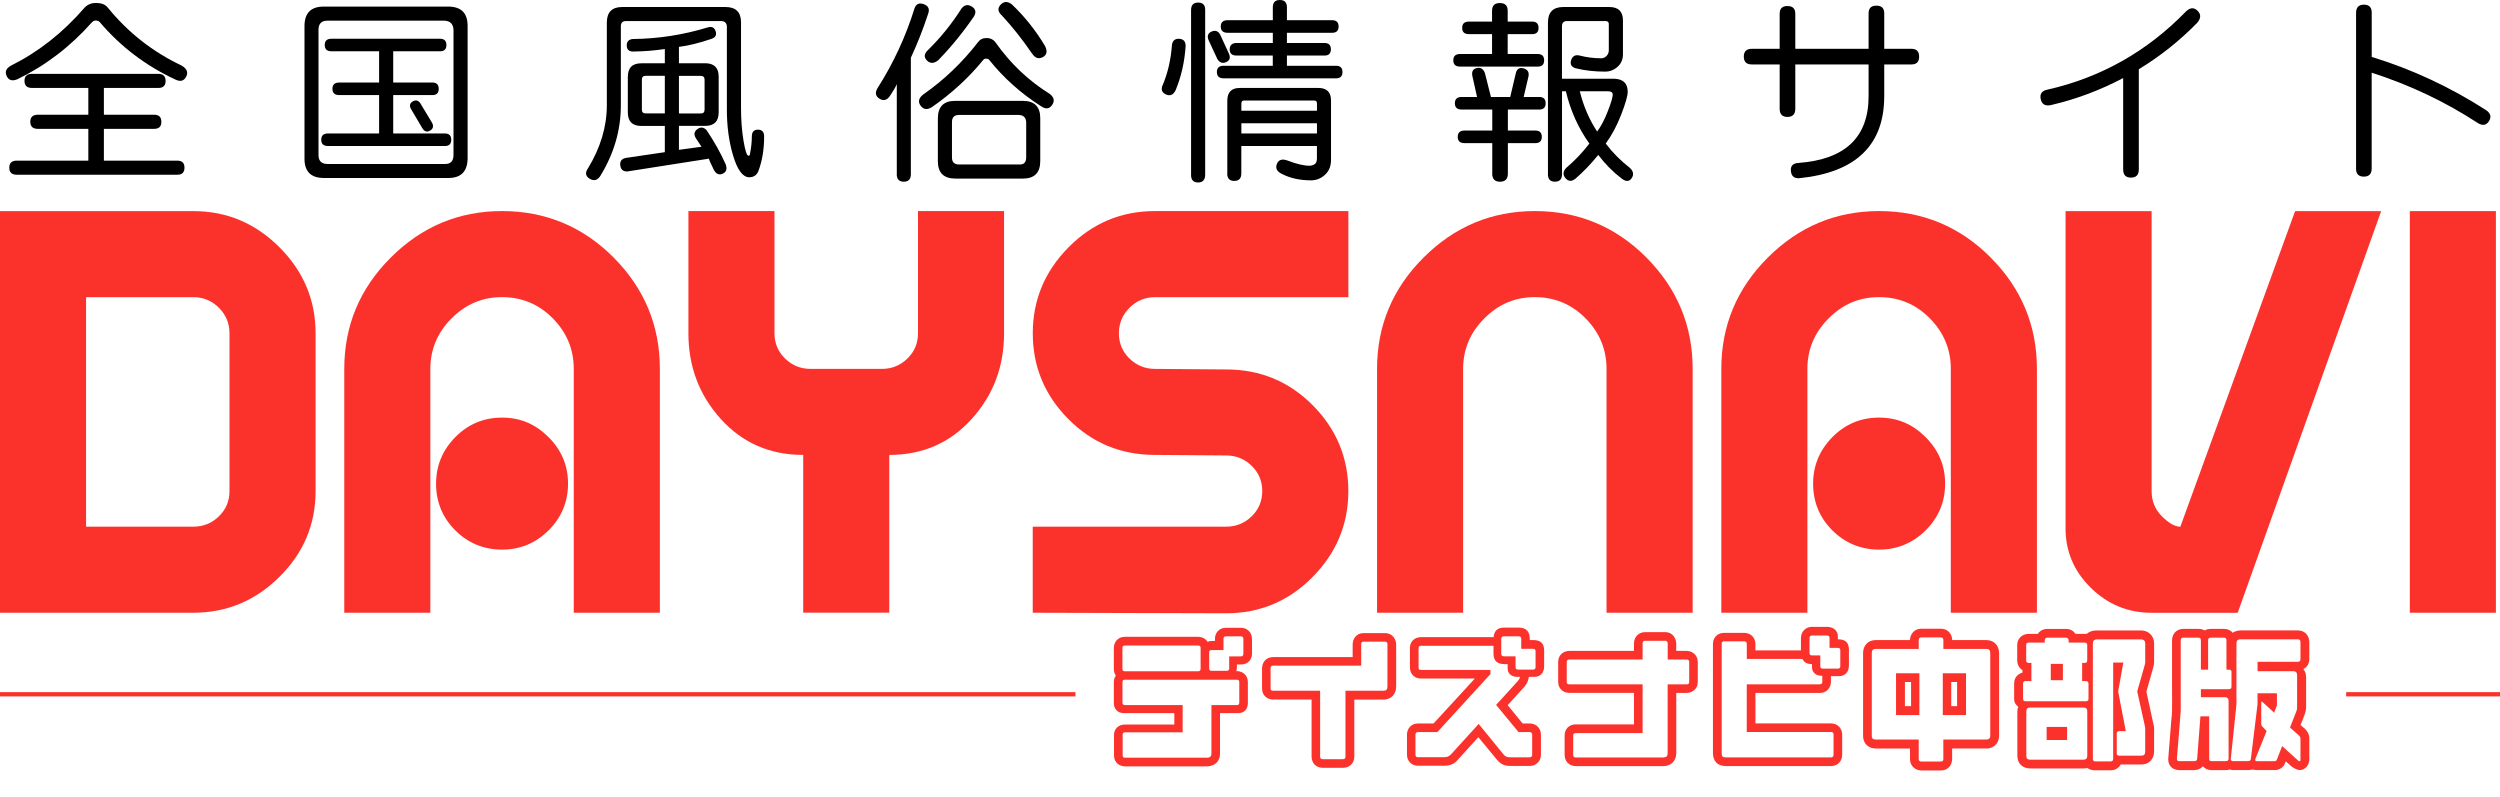 <?xml version="1.0" encoding="UTF-8"?>
<svg id="a" data-name="中部版" xmlns="http://www.w3.org/2000/svg" viewBox="0 0 585 186.44">
  <defs>
    <style>
      .b {
        fill: none;
        stroke: #fb322b;
        stroke-miterlimit: 10;
      }

      .c {
        fill: #fb322b;
      }
    </style>
  </defs>
  <g>
    <path class="c" d="M0,49.4h45.25c7.79,0,14.5,2.82,20.14,8.46,5.64,5.64,8.46,12.35,8.46,20.14v36.92c0,7.79-2.82,14.48-8.46,20.07s-12.35,8.39-20.14,8.39H0V49.4ZM20.14,123.24h25.11c2.33,0,4.32-.81,5.97-2.42,1.66-1.61,2.48-3.58,2.48-5.91v-36.92c0-2.33-.83-4.32-2.48-5.97-1.66-1.66-3.65-2.48-5.97-2.48h-25.11v53.7Z"/>
    <path class="c" d="M154.4,143.38h-20.14v-57.06c0-4.56-1.63-8.5-4.9-11.82-3.27-3.31-7.23-4.97-11.88-4.97s-8.5,1.66-11.81,4.97-4.97,7.25-4.97,11.82v57.06h-20.14v-57.06c0-10.11,3.62-18.8,10.88-26.05,7.25-7.25,15.93-10.88,26.05-10.88s18.91,3.63,26.11,10.88,10.81,15.93,10.81,26.05v57.06h-.01ZM102.04,113.17c0-4.21,1.5-7.83,4.5-10.88,3-3.04,6.65-4.57,10.94-4.57s7.83,1.52,10.88,4.57c3.04,3.04,4.56,6.67,4.56,10.88s-1.52,7.94-4.56,10.94-6.67,4.5-10.88,4.5-7.94-1.5-10.94-4.5-4.5-6.65-4.5-10.94Z"/>
    <path class="c" d="M206.36,86.32c2.33,0,4.32-.81,5.97-2.42,1.66-1.61,2.48-3.58,2.48-5.91v-28.6h20.14v28.6c0,7.79-2.53,14.48-7.59,20.07-5.06,5.6-11.48,8.39-19.27,8.39v36.92h-20.14v-36.92c-7.79,0-14.21-2.8-19.27-8.39s-7.59-12.28-7.59-20.07v-28.6h20.14v28.6c0,2.33.83,4.3,2.48,5.91,1.66,1.61,3.65,2.42,5.97,2.42h16.68Z"/>
    <path class="c" d="M315.52,49.4v20.14h-45.25c-2.33,0-4.32.83-5.97,2.48s-2.48,3.65-2.48,5.97.83,4.3,2.48,5.91c1.66,1.61,3.65,2.42,5.97,2.42l16.65.13c7.97,0,14.72,2.8,20.27,8.39,5.55,5.6,8.32,12.29,8.32,20.07s-2.8,14.5-8.39,20.14-12.33,8.46-20.21,8.46l-45.25-.13v-20.14h45.25c2.33,0,4.32-.81,5.98-2.42,1.65-1.61,2.48-3.58,2.48-5.91s-.83-4.3-2.48-5.91c-1.66-1.61-3.65-2.42-5.98-2.42l-16.65-.13c-7.97,0-14.72-2.8-20.27-8.39-5.55-5.59-8.32-12.28-8.32-20.07s2.8-14.5,8.39-20.14c5.59-5.64,12.33-8.46,20.21-8.46h45.25Z"/>
    <path class="c" d="M396.07,143.38h-20.14v-57.06c0-4.56-1.63-8.5-4.9-11.82-3.27-3.31-7.23-4.97-11.88-4.97s-8.5,1.66-11.81,4.97-4.97,7.25-4.97,11.82v57.06h-20.14v-57.06c0-10.11,3.62-18.8,10.88-26.05s15.93-10.88,26.05-10.88,18.91,3.63,26.11,10.88c7.2,7.25,10.81,15.93,10.81,26.05v57.06h0Z"/>
    <path class="c" d="M476.63,143.38h-20.14v-57.06c0-4.56-1.63-8.5-4.9-11.82-3.27-3.31-7.23-4.97-11.88-4.97s-8.5,1.66-11.81,4.97-4.97,7.25-4.97,11.82v57.06h-20.14v-57.06c0-10.11,3.62-18.8,10.88-26.05s15.93-10.88,26.05-10.88,18.91,3.63,26.11,10.88c7.2,7.25,10.81,15.93,10.81,26.05v57.06h0ZM424.27,113.17c0-4.21,1.5-7.83,4.5-10.88,3-3.04,6.65-4.57,10.94-4.57s7.83,1.52,10.88,4.57c3.04,3.04,4.57,6.67,4.57,10.88s-1.52,7.94-4.57,10.94c-3.04,3-6.67,4.5-10.88,4.5s-7.94-1.5-10.94-4.5-4.5-6.65-4.5-10.94Z"/>
    <path class="c" d="M503.48,114.92c0,2.33.81,4.3,2.42,5.91,1.61,1.61,3.04,2.42,4.3,2.42l26.85-73.84h20.14l-33.57,93.98h-20.14c-5.55,0-10.32-1.97-14.3-5.91-3.98-3.94-5.93-8.68-5.84-14.23V49.4h20.14v65.52h0Z"/>
    <path class="c" d="M563.9,49.4h20.14v93.98h-20.14V49.4Z"/>
  </g>
  <g>
    <path d="M4.02,18.56c-1.17.48-1.99.23-2.46-.77-.47-.99-.13-1.8,1.02-2.44,6.41-3.19,12.12-7.69,17.15-13.49.69-.78,1.61-1.17,2.75-1.17,1.2,0,2.09.33,2.66.99,4.78,5.9,10.57,10.45,17.37,13.67,1.23.72,1.58,1.59,1.04,2.62-.54,1.02-1.41,1.22-2.62.59-6.89-3.22-12.75-7.69-17.6-13.4-.21-.24-.53-.36-.95-.36-.3,0-.59.14-.86.41-5.11,5.75-10.95,10.2-17.51,13.36h.01ZM3.93,40.89c-1.17,0-1.76-.55-1.76-1.65s.59-1.65,1.76-1.65h16.74v-7.44h-11.82c-1.17,0-1.76-.55-1.76-1.65s.59-1.65,1.76-1.65h11.82v-6.27H7.49c-1.17,0-1.76-.55-1.76-1.65s.59-1.65,1.76-1.65h29.55c1.14,0,1.71.55,1.71,1.65s-.56,1.65-1.67,1.65h-12.77v6.27h11.78c1.11,0,1.67.55,1.67,1.65s-.56,1.65-1.67,1.65h-11.78v7.44h17.19c1.11,0,1.67.55,1.67,1.65s-.56,1.65-1.67,1.65H3.93Z"/>
    <path d="M71.25,37.14V6.1c0-3.04,1.5-4.56,4.51-4.56h29.1c3.04,0,4.56,1.5,4.56,4.51v31.09c-.06,3.01-1.56,4.51-4.51,4.51h-29.1c-3.04,0-4.56-1.5-4.56-4.51ZM106.12,6.96c-.06-1.35-.77-2.06-2.12-2.12h-27.39c-1.38,0-2.08.71-2.08,2.12v29.33c0,1.38.71,2.08,2.12,2.08h27.39c1.38.06,2.08-.65,2.08-2.12V6.96ZM76.75,34.17c-1.05,0-1.58-.49-1.58-1.47s.53-1.47,1.58-1.47h11.96v-8.98h-9.34c-1.05,0-1.58-.49-1.58-1.47s.53-1.47,1.58-1.47h9.34v-7.31h-11.14c-1.05,0-1.58-.49-1.58-1.47s.53-1.47,1.58-1.47h25.36c1.02,0,1.53.49,1.53,1.47s-.5,1.47-1.49,1.47h-10.96v7.31h9.16c.99,0,1.49.49,1.49,1.47s-.5,1.47-1.49,1.47h-9.16v8.98h12.09c.99,0,1.49.49,1.49,1.47s-.5,1.47-1.49,1.47h-27.35ZM98.86,30.06l-2.66-4.51c-.45-.78-.33-1.38.36-1.8s1.28-.3,1.76.36l2.8,4.65c.39.78.23,1.38-.47,1.8-.71.42-1.3.26-1.78-.5h-.01Z"/>
    <path d="M137.53,39.49c2.98-4.87,4.47-9.84,4.47-14.89V5.29c0-2.44,1.2-3.65,3.61-3.65h24.14c2.44,0,3.65,1.2,3.65,3.61v19.99c0,2.86.2,5.44.59,7.74s.77,3.45,1.13,3.45c.18.06.3-.05.36-.32.3-1.5.45-2.89.45-4.15,0-1.08.48-1.62,1.44-1.62s1.44.54,1.44,1.62c0,2.95-.44,5.61-1.31,7.99-.39,1.02-1.11,1.53-2.17,1.53-1.5,0-2.76-1.68-3.77-5.03-1.01-3.35-1.5-7.08-1.47-11.17V6.15c-.06-.75-.47-1.16-1.22-1.22h-22.42c-.78,0-1.17.41-1.17,1.22v18.5c0,5.81-1.61,11.33-4.83,16.56-.66.99-1.47,1.2-2.44.63-.96-.57-1.13-1.35-.5-2.35h.02ZM147.18,40.08c-1.2.18-1.88-.26-2.03-1.33-.15-1.07.36-1.68,1.53-1.83l8.89-1.31v-6.14h-5.5c-2.11,0-3.16-1.05-3.16-3.16v-8.3c0-2.14,1.05-3.2,3.16-3.2h5.5v-3.34c-2.38.36-4.86.56-7.44.59-.96,0-1.45-.47-1.47-1.4s.46-1.44,1.42-1.53c5.93-.06,11.76-.96,17.51-2.71.96-.3,1.59,0,1.87.9.29.9-.07,1.5-1.06,1.8-2.71.93-5.22,1.55-7.53,1.85v3.83h6.14c2.1,0,3.16,1.05,3.16,3.16v8.3c0,2.14-1.05,3.2-3.16,3.2h-6.14v5.6l5.28-.72c-.72-1.08-1.16-1.74-1.31-1.99-.54-.87-.42-1.59.36-2.14.78-.56,1.5-.46,2.17.29,1.77,2.65,3.25,5.28,4.42,7.9.42,1.08.2,1.83-.65,2.23-.86.41-1.56.11-2.1-.88-.18-.42-.38-.85-.61-1.29s-.41-.88-.56-1.33l-18.68,2.93v.02ZM155.57,17.74h-4.51c-.57,0-.86.3-.86.9v7.04c0,.57.3.86.9.86h4.47v-8.8ZM164.87,18.65c0-.6-.3-.9-.9-.9h-5.1v8.8h5.14c.57,0,.86-.3.86-.9v-6.99h0Z"/>
    <path d="M209.85,40.75v-21.07c-.3.72-.84,1.65-1.62,2.8-.69.99-1.5,1.2-2.44.61-.93-.59-1.08-1.41-.45-2.46,3.7-5.81,6.59-12.03,8.66-18.68.36-1.02,1.07-1.35,2.12-.99,1.05.36,1.43,1.05,1.13,2.08-1.2,3.67-2.57,7.16-4.11,10.47v27.25c0,1.17-.55,1.76-1.65,1.76s-1.65-.59-1.65-1.76h0ZM218.16,25.01c-1.14.75-2.05.66-2.73-.27s-.46-1.82.65-2.66c4.78-3.34,9.02-7.38,12.72-12.14.48-.69,1.16-1.04,2.03-1.04.93,0,1.65.36,2.17,1.08,3.43,4.87,7.62,8.86,12.59,11.96,1.05.78,1.26,1.65.63,2.59-.63.95-1.47,1.08-2.53.38-4.75-3.01-8.84-6.66-12.27-10.96-.15-.15-.39-.23-.72-.23-.27,0-.48.11-.63.32-3.37,4.12-7.34,7.78-11.91,10.96h0ZM217.12,11.74c2.98-2.92,5.61-6.18,7.9-9.79.69-.84,1.49-.98,2.39-.41.9.57,1.07,1.34.5,2.3-2.53,3.7-5.31,7.11-8.35,10.24-.99.81-1.87.84-2.64.09s-.7-1.56.2-2.44h0ZM219.46,37.73v-10.02c0-2.74,1.35-4.11,4.06-4.11h15.79c2.74,0,4.11,1.35,4.11,4.06v10.02c0,2.74-1.35,4.11-4.06,4.11h-15.79c-2.74,0-4.11-1.35-4.11-4.06ZM240.13,28.57c-.06-1.05-.62-1.61-1.67-1.67h-14.08c-1.08,0-1.62.56-1.62,1.67v8.3c0,1.08.56,1.62,1.67,1.62h14.08c1.08.06,1.62-.5,1.62-1.67v-8.26h0ZM241.48,12.51c-2.17-3.19-4.51-6.15-7.04-8.89-.96-.87-1.06-1.71-.29-2.53.77-.81,1.65-.83,2.64-.05,3.01,2.86,5.59,6.11,7.76,9.75.6,1.23.41,2.1-.56,2.59-.98.5-1.81.2-2.5-.88h-.01Z"/>
    <path d="M272.07,19.91c1.2-2.83,1.92-5.97,2.17-9.43.15-.99.72-1.46,1.71-1.4s1.49.62,1.49,1.67c-.24,3.7-1.02,7.16-2.35,10.38-.54,1.08-1.29,1.41-2.26.97-.96-.44-1.22-1.17-.77-2.19h.01ZM278.71,40.93V2.36c0-1.17.55-1.76,1.65-1.76s1.65.56,1.65,1.67v38.58c0,1.23-.55,1.85-1.65,1.85s-1.65-.59-1.65-1.76h0ZM284.84,13.77l-1.99-4.29c-.45-.99-.24-1.68.63-2.08.87-.39,1.55-.17,2.03.68l2.03,4.42c.45.96.25,1.64-.61,2.03-.86.39-1.56.14-2.1-.77h0ZM286.33,18.33c-1.05,0-1.58-.49-1.58-1.47s.53-1.47,1.58-1.47h11.5v-2.39h-8.48c-1.08,0-1.62-.49-1.6-1.47s.56-1.47,1.65-1.47h8.44v-2.39h-10.6c-1.05,0-1.58-.49-1.58-1.47s.53-1.47,1.58-1.47h10.6V1.71c0-1.14.55-1.71,1.65-1.71s1.65.57,1.65,1.71v3.02h10.6c.99,0,1.49.49,1.49,1.47s-.5,1.47-1.49,1.47h-10.6v2.39h8.8c.99,0,1.49.49,1.49,1.47s-.5,1.47-1.49,1.47h-8.8v2.39h11.51c.99,0,1.49.49,1.49,1.47s-.5,1.47-1.49,1.47h-26.32ZM287.19,40.57v-17.01c0-1.99.98-2.98,2.93-2.98h18.36c1.99,0,2.98.98,2.98,2.93v13.9c0,1.47-.47,2.64-1.42,3.5s-2.02,1.29-3.23,1.29c-2.59,0-4.83-.48-6.72-1.44-1.26-.57-1.7-1.36-1.31-2.37s1.22-1.29,2.48-.83c2.11.81,3.82,1.22,5.14,1.22.39,0,.78-.1,1.17-.32.39-.21.59-.68.59-1.4v-2.89h-17.69v6.41c0,1.17-.55,1.76-1.65,1.76s-1.65-.59-1.65-1.76h.02ZM308.17,24.2c0-.45-.23-.68-.68-.68h-16.38c-.42,0-.63.23-.63.68v1.71h17.69v-1.71ZM308.17,28.84h-17.69v2.39h17.69v-2.39Z"/>
    <path d="M341.65,15.58c-1.05,0-1.58-.49-1.58-1.47s.53-1.47,1.58-1.47h7.49v-4.65h-5.41c-1.05,0-1.58-.49-1.58-1.47s.53-1.47,1.58-1.47h5.41v-2.53c0-1.2.61-1.81,1.83-1.81s1.83.6,1.83,1.81v2.53h5.73c.99,0,1.49.49,1.49,1.47s-.5,1.47-1.49,1.47h-5.73v4.65h7.04c.99,0,1.49.49,1.49,1.47s-.5,1.47-1.49,1.47h-18.19ZM349.19,40.62v-7.13h-6.5c-1.05,0-1.58-.49-1.58-1.47s.53-1.47,1.58-1.47h6.5v-4.92h-7.17c-1.05,0-1.58-.49-1.58-1.47s.53-1.47,1.58-1.47h3.61l-1.08-4.83c-.24-1.08.1-1.73,1.01-1.94.92-.21,1.56.2,1.92,1.22l1.4,5.55h4.51l1.31-5.55c.24-1.02.84-1.41,1.8-1.15s1.35.88,1.17,1.87l-1.13,4.83h3.65c.99,0,1.49.49,1.49,1.47s-.5,1.47-1.49,1.47h-7.35v4.92h6.45c.99,0,1.49.49,1.49,1.47s-.5,1.47-1.49,1.47h-6.45v7.13c0,1.26-.61,1.9-1.83,1.9s-1.83-.63-1.83-1.9h0ZM362.22,40.75V5.29c0-2.44,1.2-3.65,3.61-3.65h10.74c2.14,0,3.2,1.05,3.2,3.16v7.9c0,1.2-.42,2.18-1.26,2.93s-1.81,1.13-2.89,1.13c-2.5,0-4.78-.26-6.86-.77-1.05-.3-1.42-.94-1.11-1.92.32-.98,1-1.33,2.05-1.06,1.59.42,3.28.63,5.05.63.42,0,.81-.18,1.17-.54.36-.36.54-.8.54-1.31v-6.18c0-.45-.26-.68-.77-.68h-9.02c-.78,0-1.17.41-1.17,1.22v12.27h12.18c2.14.06,3.2,1.08,3.2,3.07,0,.93-.51,2.72-1.53,5.35-1.02,2.63-2.23,4.88-3.61,6.75,1.59,2.11,3.47,4,5.64,5.69.84.78.98,1.59.43,2.41-.56.83-1.33.86-2.32.11-2.08-1.59-3.91-3.44-5.5-5.55-1.68,2.08-3.46,3.93-5.32,5.55-.9.72-1.68.68-2.35-.11-.66-.8-.6-1.6.18-2.41,2.04-1.74,3.85-3.64,5.41-5.69-2.59-3.61-4.42-7.69-5.5-12.23h-.9v19.4c0,1.17-.55,1.76-1.65,1.76s-1.65-.59-1.65-1.76h0ZM376.17,21.35h-6.5c.87,3.52,2.23,6.66,4.06,9.43.9-1.2,1.74-2.79,2.5-4.76.77-1.97,1.15-3.27,1.15-3.9,0-.51-.41-.77-1.22-.77h.01Z"/>
    <path d="M421.06,41.7c-1.2.09-1.87-.47-1.99-1.67-.12-1.2.47-1.83,1.76-1.9,10.95-.81,16.42-6.02,16.42-15.61v-7.44h-17.15v10.38c0,1.26-.61,1.9-1.83,1.9s-1.83-.63-1.83-1.9v-10.38h-6.5c-1.26,0-1.89-.61-1.89-1.83s.63-1.83,1.89-1.83h6.5V3.21c0-1.2.61-1.8,1.83-1.8s1.83.6,1.83,1.8v8.21h17.15V3.12c0-1.2.61-1.8,1.83-1.8s1.83.6,1.83,1.8v8.3h6.36c1.2,0,1.81.61,1.81,1.83s-.6,1.83-1.81,1.83h-6.36v7.44c0,11.43-6.62,17.82-19.85,19.18Z"/>
    <path d="M479.9,24.6c-1.32.27-2.11-.2-2.37-1.4-.26-1.2.25-1.94,1.51-2.21,12.54-2.83,23.37-8.93,32.49-18.32.96-.93,1.86-.98,2.71-.14.84.84.8,1.79-.13,2.84-4.09,4.18-8.63,7.79-13.63,10.83v23.46c0,1.26-.61,1.9-1.83,1.9s-1.83-.63-1.83-1.9v-21.39c-5.5,2.89-11.14,4.99-16.92,6.32h0Z"/>
    <path d="M551.32,39.45V3.03c0-1.29.61-1.94,1.83-1.94s1.83.62,1.83,1.85v10.38c9.45,2.89,18.41,7.07,26.89,12.54.96.72,1.14,1.56.54,2.5-.6.95-1.44,1.11-2.53.47-7.7-5.02-16-8.96-24.91-11.82v22.42c0,1.26-.61,1.9-1.83,1.9s-1.83-.63-1.83-1.9v.02Z"/>
  </g>
  <line class="b" y1="162.46" x2="251.65" y2="162.46"/>
  <line class="b" x1="549" y1="162.46" x2="585" y2="162.46"/>
  <g>
    <path class="c" d="M292.97,149.51v3.46c0,1.51-1.08,2.52-2.59,2.52h-.94v.61c0,.32-.07.65-.14.94h.11c1.29,0,2.59.9,2.59,2.56v4.9c0,1.4-.79,2.38-2.34,2.38h-4.18v9.43c0,2.09-1.48,3.02-3.1,3.02h-19.11c-1.3,0-2.59-.86-2.59-2.56v-4.82c0-1.3.94-2.41,2.56-2.41h11.55v-2.66h-11.74c-1.76,0-2.41-1.22-2.41-2.38v-4.9c0-.54.14-1.04.47-1.51-.32-.43-.47-.97-.47-1.51v-4.97c0-1.26.86-2.59,2.56-2.59h17.17c.86,0,1.73.4,2.2,1.15.32-.11.65-.18.97-.18h.76v-.5c0-1.51,1.08-2.59,2.59-2.59h3.49c1.51,0,2.59,1.12,2.59,2.63ZM280.94,151.6c0-.36-.18-.54-.58-.54h-17.17c-.36,0-.54.18-.54.54v4.9c0,.4.18.58.58.58h17.13c.36,0,.58-.18.58-.58v-4.9ZM263.2,159.05c-.36,0-.54.18-.54.54v4.82c0,.4.18.58.58.58h13.5v6.37h-13.5c-.36,0-.54.22-.54.58v4.82c0,.4.18.54.58.54h19.11c.72,0,1.08-.25,1.08-1.01v-11.3h5.94c.36,0,.58-.18.58-.58v-4.82c0-.36-.18-.54-.58-.54h-26.21ZM290.95,149.51c0-.43-.22-.61-.58-.61h-3.49c-.4,0-.58.18-.58.58v2.63h-2.77c-.4,0-.58.18-.58.54v3.78c0,.36.18.54.58.54h3.49c.4,0,.61-.18.61-.54v-2.84h2.74c.36,0,.58-.18.58-.61v-3.46Z"/>
    <path class="c" d="M316.91,163.69v13.35c0,1.73-1.33,2.63-2.66,2.63h-4.71c-1.55,0-2.63-1.08-2.63-2.63v-13.35h-9c-1.33,0-2.59-.9-2.59-2.59v-4.71c0-1.33.9-2.63,2.59-2.63h18.61v-2.95c0-1.12.68-2.66,2.59-2.66h5c1.8,0,2.59,1.55,2.59,2.66v9.83c0,1.58-.94,3.06-2.99,3.06h-6.8ZM324.68,150.8c0-.43-.22-.65-.58-.65h-5c-.43,0-.58.22-.58.65v4.97h-20.62c-.43,0-.58.22-.58.61v4.71c0,.36.14.54.58.54h11.01v15.41c0,.4.18.61.61.61h4.71c.43,0,.61-.22.61-.61v-15.41h8.85c.72,0,.97-.25.97-1.01v-9.83Z"/>
    <path class="c" d="M361.33,152.35v3.56c0,1.51-.86,2.48-2.34,2.48h-1.26c-.07.94-.5,1.69-1.01,2.3l-3.92,4.32,3.49,4.28h1.66c1.51,0,2.63,1.12,2.63,2.63v4.68c0,1.51-1.12,2.63-2.63,2.63h-4.43c-1.37,0-2.3-.29-3.31-1.55l-4.28-5.18-4.97,5.47c-.97,1.08-2.27,1.22-3.06,1.22h-6.08c-1.48,0-2.59-1.08-2.59-2.59v-4.68c0-1.33.9-2.63,2.59-2.63h3.64l9.65-10.51h-12.6c-1.73,0-2.59-1.3-2.59-2.63v-4.5c0-1.73,1.3-2.56,2.59-2.56h16.99c.14-1.44.9-2.23,2.41-2.23h3.49c1.8,0,2.56,1.01,2.56,2.56v.36h.86c1.8,0,2.52.86,2.52,2.56ZM355.35,171.32l-5.26-6.37,5.11-5.62c.25-.32.43-.58.47-.94h-.65c-1.22,0-2.23-.72-2.23-1.94v-1.04h-.65c-1.8,0-2.66-.79-2.66-2.45v-1.84h-16.99c-.43,0-.54.18-.54.54v4.5c0,.4.11.61.54.61h16.27v.97l-12.42,13.57h-4.54c-.4,0-.58.22-.58.61v4.68c0,.4.18.58.58.58h6.08c.72,0,1.01-.11,1.58-.58l6.55-7.2,5.72,7.02c.54.61.79.79,1.76.79h4.43c.4,0,.61-.22.61-.61v-4.68c0-.4-.22-.61-.61-.61h-2.59ZM351.9,153.58h2.74v2.52c0,.4.22.58.58.58h3.49c.43,0,.61-.18.61-.58v-3.74c0-.36-.18-.54-.61-.54h-2.74v-2.34c0-.4-.18-.58-.58-.58h-3.49c-.36,0-.61.18-.61.61v3.46c0,.43.25.61.61.61Z"/>
    <path class="c" d="M392.25,162.14v14.07c0,1.8-1.22,3.06-3.02,3.06h-20.48c-1.55,0-2.63-1.12-2.63-2.63v-4.54c0-1.55,1.08-2.59,2.59-2.59h13.64v-7.38h-15.15c-1.51,0-2.59-1.08-2.59-2.59v-4.64c0-1.69,1.3-2.59,2.59-2.59h15.15v-1.76c0-1.51,1.12-2.63,2.59-2.63h4.71c1.84,0,2.59,1.55,2.59,2.7v1.69h2.41c1.33,0,2.63.94,2.63,2.63v4.61c0,1.69-1.3,2.59-2.63,2.59h-2.41ZM395.28,154.94c0-.43-.22-.61-.61-.61h-4.43v-3.71c0-.47-.22-.68-.58-.68h-4.71c-.4,0-.58.22-.58.61v3.78h-17.17c-.4,0-.58.18-.58.58v4.64c0,.43.18.58.58.58h17.17v11.41h-15.66c-.4,0-.58.18-.58.58v4.54c0,.4.18.58.61.58h20.48c.68,0,1.01-.29,1.01-1.01v-16.09h4.43c.4,0,.61-.14.61-.58v-4.61Z"/>
    <path class="c" d="M432.65,152.17v3.53c0,1.51-.86,2.52-2.34,2.52h-1.87v1.3c0,1.33-.9,2.63-2.59,2.63h-15.08v7.13h17.71c1.48,0,2.59,1.12,2.59,2.63v4.72c0,1.73-1.3,2.63-2.63,2.63h-24.55c-2.2,0-3.06-1.33-3.06-3.13v-25.45c0-1.3.9-2.59,2.59-2.59h4.72c1.51,0,2.63,1.12,2.63,2.59v1.51h10.65v-2.88c0-1.51,1.12-2.63,2.59-2.63h3.49c1.8,0,2.56,1.15,2.56,2.2v.72h.04c1.87,0,2.56.86,2.56,2.59ZM424.01,155.41c-1.26-.04-1.84-.4-2.23-1.22h-13.03v-3.53c0-.36-.18-.58-.61-.58h-4.72c-.4,0-.54.22-.54.58v25.45c0,.94.18,1.12,1.01,1.12h24.55c.43,0,.61-.22.61-.61v-4.72c0-.4-.18-.61-.58-.61h-19.73v-11.16h17.1c.4,0,.58-.22.58-.61v-1.4h-.25c-1.3,0-2.16-.86-2.16-1.98v-.72ZM424.01,153.36h1.94v2.56c0,.36.22.54.61.54h3.46c.43,0,.61-.18.61-.54v-3.74c0-.4-.18-.58-.61-.58h-1.91v-2.34c0-.36-.22-.54-.61-.54h-3.49c-.36,0-.58.18-.58.58v3.49c0,.4.22.58.58.58Z"/>
    <path class="c" d="M464.79,175.14h-7.99v2.45c0,1.37-.9,2.7-2.63,2.7h-4.57c-1.33,0-2.66-.97-2.66-2.66v-2.48h-8.03c-1.76,0-2.95-1.22-2.95-2.95v-19.4c0-1.66,1.08-3.02,2.95-3.02h8.03c0-1.29.94-2.66,2.63-2.66h4.61c1.69,0,2.63,1.33,2.63,2.66h8.03c1.84,0,2.95,1.4,2.95,3.02v19.37c0,1.73-1.22,2.99-2.99,2.99ZM464.83,151.85h-10.08v-2.09c0-.36-.18-.61-.58-.61h-4.61c-.36,0-.58.25-.58.61v2.09h-10.08c-.61,0-.9.32-.9.94v19.4c0,.58.29.86.9.86h10.08v4.57c0,.4.22.58.61.58h4.57c.4,0,.58-.18.58-.61v-4.54h10.04c.61,0,.94-.29.94-.9v-19.37c0-.61-.32-.94-.9-.94ZM443.67,157.54h5.47v9.79h-5.47v-9.79ZM447.19,159.59h-1.44v5.65h1.44v-5.65ZM454.61,157.54h5.44v9.79h-5.44v-9.79ZM457.96,159.59h-1.37v5.65h1.37v-5.65Z"/>
    <path class="c" d="M471.31,163.51v-3.56c0-1.62,1.08-2.3,1.94-2.56v-.58c-.76-.47-1.22-1.3-1.22-2.3v-3.56c0-1.73,1.37-2.63,2.7-2.63h2.12c.5-.76,1.3-1.15,2.23-1.15h4.39c1.01,0,1.73.47,2.2,1.15h2.63c.58-.5,1.3-.79,2.16-.79h10.58c1.73,0,3.02,1.3,3.02,3.02v4.46c0,.36-.11.86-.22,1.26l-1.58,5.58,1.62,7.49c.11.29.18.65.18,1.19v5.33c0,1.48-.94,3.02-2.95,3.02h-4.86c-.43.83-1.3,1.37-2.34,1.37h-3.78c-.61,0-1.22-.18-1.69-.54-.29.07-.61.11-.94.11h-12.42c-1.66,0-3.02-1.04-3.02-2.95v-10.4c0-.4.07-.76.22-1.08-.58-.47-.97-.94-.97-1.87ZM488.12,159.37h-.9v-4.25h.58c.43,0,.61-.18.61-.61v-3.56c0-.4-.18-.58-.61-.58h-3.74v-.5c0-.43-.25-.65-.58-.65h-4.39c-.4,0-.61.22-.61.61v.54h-3.74c-.43,0-.61.18-.61.58v3.56c0,.43.18.61.61.61h.61v4.25h-1.37c-.4,0-.58.18-.58.58v3.56c0,.4.18.58.58.58h14.15c.36,0,.58-.18.58-.58v-3.56c0-.36-.22-.58-.58-.58ZM487.55,165.56h-12.49c-.61,0-.9.29-.9.9v10.4c0,.65.29.9.94.9h12.42c.61,0,.9-.29.9-.9v-10.4c0-.61-.29-.9-.86-.9ZM478.91,170.1h4.79v3.06h-4.79v-3.06ZM479.88,155.34h2.84v3.82h-2.84v-3.82ZM501.87,169.77l-1.76-7.99,1.73-6.08c.04-.22.14-.47.14-.68v-4.46c0-.58-.36-.94-.94-.94h-10.37c-.61,0-.94.32-.94.94v27.03c0,.4.18.58.61.58h3.56c.36,0,.58-.18.58-.61v-22.53h2.38l-1.15,6.41c-.04.14-.04.29-.04.4s0,.22.04.29l1.73,8.96h-1.58c-.4,0-.54.22-.54.58v4.57c0,.4.14.58.54.58h5.25c.61,0,.86-.32.86-.94v-5.33c0-.29,0-.5-.11-.76Z"/>
    <path class="c" d="M520.85,180.21h-3.31c-.94,0-1.62-.36-2.05-.9-.5.58-1.26.9-2.09.9h-3.38c-1.44,0-2.66-.83-2.66-2.56l.61-7.67c.07-1.4.25-2.2.29-3.6.04-2.12,0-3.35,0-5.47v-11.09c0-1.33.9-2.66,2.63-2.66h3.53c.58,0,1.08.14,1.48.36.36-.22.83-.36,1.4-.36h3.13c.9,0,1.58.36,2.02.9.5-.32,1.12-.54,1.84-.54h13.43c1.73,0,2.66,1.33,2.66,2.74v3.92c0,1.19-.58,1.98-1.4,2.38.43.5.65,1.15.65,1.94v7.06c0,.4-.11,1.01-.29,1.51l-1.01,2.59,1.01.86c.58.54,1.04,1.33,1.04,2.3v4.93c0,1.04-.79,2.45-2.27,2.45-.22,0-1.08-.18-2.02-.97l-1.22-1.08-.14.36c-.32.86-1.12,1.69-2.48,1.69h-4.03c-.43,0-.79-.07-1.12-.14-.32.07-.68.14-1.04.14h-3.49c-.22,0-.5-.04-.79-.14-.29.11-.61.14-.9.14ZM522.18,157.28c0-.4-.18-.58-.58-.58h-.61v-6.88c0-.4-.22-.61-.58-.61h-3.13c-.4,0-.58.22-.58.61v6.88h-1.69v-6.84c0-.43-.18-.65-.61-.65h-3.53c-.4,0-.58.22-.58.61v16.63l-.9,11.16c0,.36.22.5.61.5h3.49c.43,0,.61-.18.65-.58l.76-9.9h2.05v9.9c0,.4.14.58.58.58h3.31c.4,0,.65-.18.65-.58v-13.53c0-.58-.32-.86-.94-.86h-5.54v-1.87h6.55c.43,0,.61-.18.61-.58v-3.42ZM538.31,172.83c0-.29-.11-.5-.36-.72l-2.09-1.87,1.55-3.96c.07-.25.11-.47.11-.72v-7.6c0-.58-.29-.9-.9-.9h-8.35v-2.2h9.43c.4,0,.61-.18.61-.58v-4.03c0-.43-.22-.65-.61-.65h-13.43c-.65,0-.94.32-.94.94v14.29l-1.33,12.78c0,.36.18.5.54.5h3.49c.43,0,.65-.18.68-.58l1.55-12.71v-2.59h4.54v2.81l-.65,1.73-2.63-2.41c-.11-.11-.18-.18-.25-.18-.11,0-.14.14-.14.36v4.79c0,.25.07.54.32.76l.94.97-2.63,6.52c-.04.11-.04.18-.04.25,0,.22.14.29.47.29h4.03c.32,0,.47-.11.58-.4l1.22-3.13,3.78,3.42c.14.11.25.11.29.11.14,0,.22-.07.22-.36v-4.93Z"/>
  </g>
</svg>